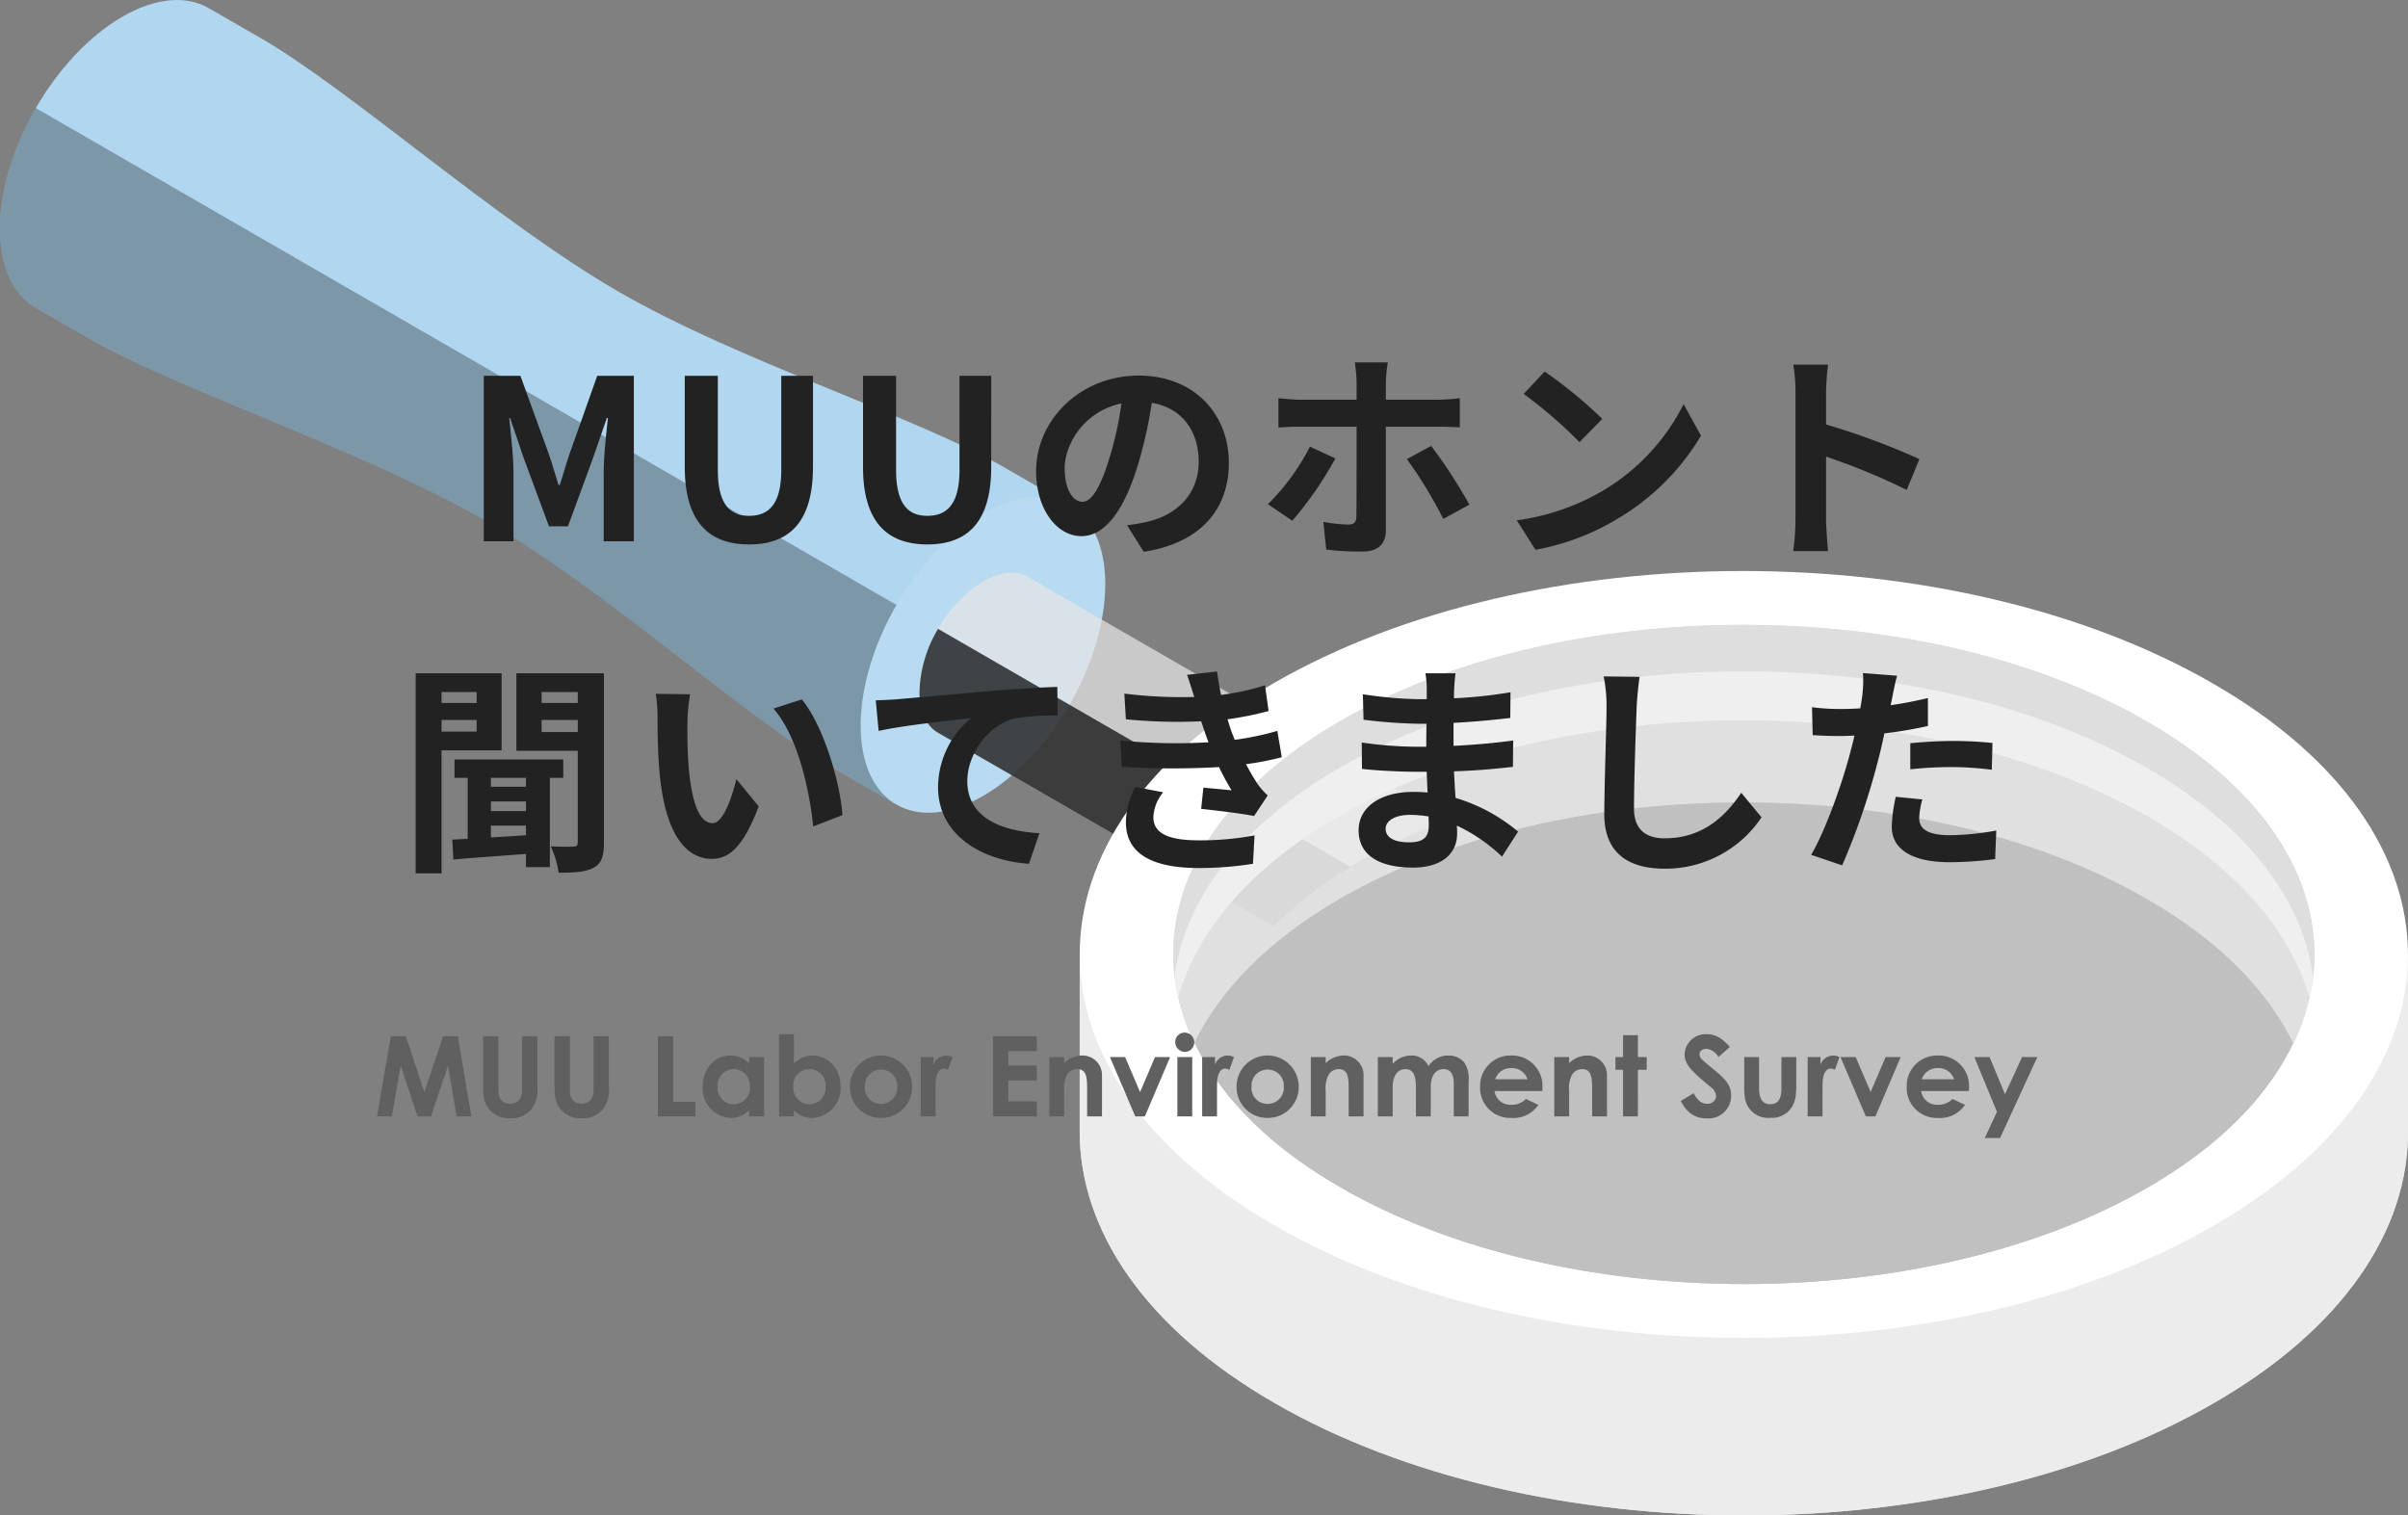<svg xmlns="http://www.w3.org/2000/svg" xmlns:xlink="http://www.w3.org/1999/xlink" width="431.258" height="271.433" viewBox="0 0 431.258 271.433">
  <rect x="0" y="0" width="431.258" height="271.433" fill="#808080" stroke="none"/>
  <defs>
    <clipPath id="clip-path">
      <rect id="長方形_112" data-name="長方形 112" width="431.258" height="271.433" fill="none"/>
    </clipPath>
    <clipPath id="clip-path-3">
      <rect id="長方形_103" data-name="長方形 103" width="43.84" height="56.565" fill="none"/>
    </clipPath>
    <clipPath id="clip-path-4">
      <rect id="長方形_104" data-name="長方形 104" width="160.574" height="124.778" fill="none"/>
    </clipPath>
    <clipPath id="clip-path-5">
      <rect id="長方形_105" data-name="長方形 105" width="94.739" height="63.368" fill="none"/>
    </clipPath>
    <clipPath id="clip-path-6">
      <rect id="長方形_106" data-name="長方形 106" width="77.166" height="53.31" fill="none"/>
    </clipPath>
    <clipPath id="clip-path-7">
      <rect id="長方形_107" data-name="長方形 107" width="237.897" height="100.487" fill="none"/>
    </clipPath>
    <clipPath id="clip-path-8">
      <rect id="長方形_108" data-name="長方形 108" width="204.377" height="74.996" fill="none"/>
    </clipPath>
    <clipPath id="clip-path-10">
      <rect id="長方形_110" data-name="長方形 110" width="203.908" height="109.747" fill="none"/>
    </clipPath>
  </defs>
  <g id="グループ_871" data-name="グループ 871" transform="translate(958 -2481)">
    <g id="グループ_870" data-name="グループ 870" transform="translate(-958 2481)">
      <g id="グループ_396" data-name="グループ 396" clip-path="url(#clip-path)">
        <g id="グループ_395" data-name="グループ 395">
          <g id="グループ_394" data-name="グループ 394" clip-path="url(#clip-path)">
            <path id="パス_1180" data-name="パス 1180" d="M160.574,144.11c3.952,2.283,9.422,1.96,15.469-1.543s11.528-9.475,15.495-16.328l0-.015c3.96-6.856,6.392-14.59,6.4-21.575s-2.45-11.888-6.4-14.174l.012-.016-.012,0-11.389-6.579c-16.228-9.372-47.569-19.05-69.324-31.612S62.681,16.052,46.767,6.865l-9.375-5.4C33.43-.834,27.953-.5,21.91,3S10.391,12.48,6.422,19.343v.018l-.012,0C2.455,26.231-.011,33.966,0,40.946-.007,47.935,2.434,52.84,6.407,55.129l9.368,5.415c15.921,9.182,49.6,20.22,71.352,32.774s45.8,34.864,62.032,44.237l11.393,6.572.012.012Z" transform="translate(0 0)" fill="#b0d7ef"/>
            <g id="グループ_372" data-name="グループ 372" transform="translate(154.139 89.004)" opacity="0.1" style="mix-blend-mode: overlay;isolation: isolate">
              <g id="グループ_371" data-name="グループ 371">
                <g id="グループ_370" data-name="グループ 370" clip-path="url(#clip-path-3)">
                  <path id="パス_1181" data-name="パス 1181" d="M174.933,91.331c-.009,13.946-9.814,30.94-21.936,37.929-12.091,7-21.92,1.337-21.9-12.63-.008-13.958,9.81-30.946,21.918-37.941s21.912-1.326,21.922,12.642" transform="translate(-131.093 -75.697)" fill="#fff"/>
                </g>
              </g>
            </g>
            <g id="グループ_375" data-name="グループ 375" transform="translate(0 19.36)" opacity="0.3" style="mix-blend-mode: overlay;isolation: isolate">
              <g id="グループ_374" data-name="グループ 374">
                <g id="グループ_373" data-name="グループ 373" clip-path="url(#clip-path-4)">
                  <path id="パス_1182" data-name="パス 1182" d="M160.574,141.226c-3.975-2.286-6.455-7.184-6.435-14.184,0-6.98,2.447-14.726,6.409-21.591L6.422,16.466l-.012,0C2.455,23.336-.011,31.072,0,38.051-.007,45.04,2.434,49.946,6.407,52.235l9.368,5.415c15.921,9.182,49.6,20.219,71.352,32.774s45.8,34.864,62.032,44.236l11.393,6.573.012.011Z" transform="translate(0 -16.465)"/>
                </g>
              </g>
            </g>
            <g id="グループ_378" data-name="グループ 378" transform="translate(164.673 102.577)" opacity="0.72">
              <g id="グループ_377" data-name="グループ 377">
                <g id="グループ_376" data-name="グループ 376" clip-path="url(#clip-path-5)">
                  <path id="パス_1183" data-name="パス 1183" d="M218.976,138.838a104.813,104.813,0,0,1,15.814-7.352L159.476,88c-2.066-1.2-4.9-1.022-8.039.808a23.149,23.149,0,0,0-8.049,8.488l-.014.006v.006a23.132,23.132,0,0,0-3.322,11.228c-.014,3.633,1.25,6.173,3.315,7.368l60.113,34.7a73.431,73.431,0,0,1,15.5-11.77" transform="translate(-140.052 -87.24)" fill="#e5e5e5"/>
                </g>
              </g>
            </g>
            <g id="グループ_381" data-name="グループ 381" transform="translate(164.673 112.634)" opacity="0.7" style="mix-blend-mode: overlay;isolation: isolate">
              <g id="グループ_380" data-name="グループ 380">
                <g id="グループ_379" data-name="グループ 379" clip-path="url(#clip-path-6)">
                  <path id="パス_1184" data-name="パス 1184" d="M217.218,138.428,143.387,95.794l-.013,0v.007a23.12,23.12,0,0,0-3.322,11.228c-.014,3.632,1.25,6.172,3.315,7.368l60.113,34.7a72.183,72.183,0,0,1,13.739-10.676" transform="translate(-140.052 -95.794)"/>
                </g>
              </g>
            </g>
            <path id="パス_1185" data-name="パス 1185" d="M402.342,155.657c-.026-17.562-11.654-35.12-34.874-48.495-46.492-26.894-121.807-26.885-168.213-.118-23.225,13.423-34.825,31.026-34.794,48.62l-.009,31.741c.012,17.579,11.63,35.153,34.858,48.563,46.505,26.883,121.821,26.892,168.228.059,23.28-13.4,34.858-31.021,34.811-48.622V155.655Zm-191.707-24.6c40.129-23.138,105.256-23.133,145.467.1,15.759,9.085,25.181,20.412,28.574,32.2-2.809,12.456-12.381,24.5-28.956,34.046-39.9,23.059-104.628,23.059-144.594-.054-16.612-9.571-26.2-21.644-29.006-34.122,3.389-11.77,12.8-23.09,28.514-32.174m161.232,70.536c-.042.027-.081.058-.119.085.038-.027.076-.058.119-.085" transform="translate(28.91 15.291)" fill="#fff"/>
            <g id="グループ_384" data-name="グループ 384" transform="translate(193.361 170.946)" opacity="0.72" style="mix-blend-mode: multiply;isolation: isolate">
              <g id="グループ_383" data-name="グループ 383">
                <g id="グループ_382" data-name="グループ 382" clip-path="url(#clip-path-7)">
                  <path id="パス_1186" data-name="パス 1186" d="M402.342,145.4c.016,17.585-11.569,35.174-34.815,48.567-46.4,26.819-121.722,26.819-168.228-.071-23.187-13.383-34.8-30.934-34.835-48.5h0l-.009,31.741c.012,17.579,11.63,35.153,34.858,48.563,46.505,26.883,121.822,26.892,168.228.059,23.28-13.4,34.858-31.02,34.811-48.622V145.387Z" transform="translate(-164.451 -145.387)" fill="#e5e5e5"/>
                </g>
              </g>
            </g>
            <g id="グループ_387" data-name="グループ 387" transform="translate(210.123 111.921)" opacity="0.2" style="mix-blend-mode: overlay;isolation: isolate">
              <g id="グループ_386" data-name="グループ 386">
                <g id="グループ_385" data-name="グループ 385" clip-path="url(#clip-path-8)">
                  <path id="パス_1187" data-name="パス 1187" d="M208.568,144.23c39.889-23.01,104.625-23,144.581.1,12.911,7.428,21.584,16.382,26.159,25.851,9.595-19.859.917-42.061-26.153-57.656-39.966-23.1-104.689-23.1-144.578-.1-27.016,15.615-35.673,37.789-26.1,57.646,4.575-9.462,13.236-18.4,26.094-25.838" transform="translate(-178.707 -95.187)"/>
                </g>
              </g>
            </g>
            <g id="グループ_390" data-name="グループ 390" transform="translate(210.123 111.921)" opacity="0.72" style="mix-blend-mode: multiply;isolation: isolate">
              <g id="グループ_389" data-name="グループ 389">
                <g id="グループ_388" data-name="グループ 388" clip-path="url(#clip-path-8)">
                  <path id="パス_1188" data-name="パス 1188" d="M208.568,144.23c39.889-23.01,104.625-23,144.581.1,12.911,7.428,21.584,16.382,26.159,25.851,9.595-19.859.917-42.061-26.153-57.656-39.966-23.1-104.689-23.1-144.578-.1-27.016,15.615-35.673,37.789-26.1,57.646,4.575-9.462,13.236-18.4,26.094-25.838" transform="translate(-178.707 -95.187)" fill="#e5e5e5"/>
                </g>
              </g>
            </g>
            <g id="グループ_393" data-name="グループ 393" transform="translate(210.357 120.237)" opacity="0.5">
              <g id="グループ_392" data-name="グループ 392">
                <g id="グループ_391" data-name="グループ 391" clip-path="url(#clip-path-10)">
                  <path id="パス_1189" data-name="パス 1189" d="M208.585,194.666c39.965,23.113,104.694,23.113,144.594.054,18.113-10.435,27.972-23.845,29.635-37.528-1.668-13.7-11.549-27.137-29.7-37.593-39.967-23.1-104.689-23.1-144.577-.1-18.111,10.46-27.97,23.882-29.635,37.57,1.665,13.7,11.535,27.13,29.679,37.6" transform="translate(-178.906 -102.26)" fill="#fff"/>
                </g>
              </g>
            </g>
          </g>
        </g>
      </g>
    </g>
    <g id="グループ_869" data-name="グループ 869" transform="translate(-1425 890.949)">
      <path id="パス_1615" data-name="パス 1615" d="M-148.48,0h2.66l1.58-9.08L-141.22,0h2.4l3.06-9.08L-134.22,0h2.64L-134-14.36h-2.64L-140-4.34l-3.32-10.02H-146Zm19-5.38c0,1.86.16,3.16,1.32,4.36A4.658,4.658,0,0,0-124.6.34a4.542,4.542,0,0,0,3.68-1.52,5.44,5.44,0,0,0,1.16-4.04v-9.14h-2.74v9.34a3.525,3.525,0,0,1-.34,1.88,2.117,2.117,0,0,1-1.82.86c-1.32,0-2.08-.8-2.08-2.36v-9.72h-2.74Zm12.8,0c0,1.86.16,3.16,1.32,4.36A4.658,4.658,0,0,0-111.8.34a4.542,4.542,0,0,0,3.68-1.52,5.44,5.44,0,0,0,1.16-4.04v-9.14h-2.74v9.34a3.525,3.525,0,0,1-.34,1.88,2.117,2.117,0,0,1-1.82.86c-1.32,0-2.08-.8-2.08-2.36v-9.72h-2.74ZM-98.18,0h6.72V-2.6h-3.98V-14.36h-2.74Zm16.36,0h2.66V-10.62h-2.66v1.16a4.561,4.561,0,0,0-3.34-1.44c-2.76,0-5,2.28-5,5.6A5.288,5.288,0,0,0-85.1.28a4.414,4.414,0,0,0,3.28-1.4Zm-2.8-8.46A2.9,2.9,0,0,1-81.7-5.34a2.933,2.933,0,0,1-2.92,3.18,2.926,2.926,0,0,1-2.86-3.16A2.9,2.9,0,0,1-84.62-8.46Zm10.8,7.34A4.446,4.446,0,0,0-70.54.28,5.3,5.3,0,0,0-65.46-5.3c0-3.32-2.28-5.6-5.02-5.6a4.561,4.561,0,0,0-3.34,1.44v-5.26h-2.66V0h2.66Zm2.8-7.34a2.91,2.91,0,0,1,2.88,3.14,2.941,2.941,0,0,1-2.88,3.16,2.944,2.944,0,0,1-2.92-3.18A2.892,2.892,0,0,1-71.02-8.46Zm12.74-2.44a5.557,5.557,0,0,0-5.5,5.6A5.506,5.506,0,0,0-58.26.28a5.533,5.533,0,0,0,5.62-5.6A5.583,5.583,0,0,0-58.28-10.9Zm.04,2.52A2.869,2.869,0,0,1-55.32-5.3a2.875,2.875,0,0,1-2.92,3.06A2.834,2.834,0,0,1-61.1-5.32,2.873,2.873,0,0,1-58.24-8.38Zm9.44-2.24h-2.3V0h2.66V-4.3c0-.58,0-1.24.02-1.82.06-1.56.66-2.44,1.42-2.44a1.874,1.874,0,0,1,.78.22l.82-2.28a2.505,2.505,0,0,0-1.16-.28A2.48,2.48,0,0,0-48.8-9.28ZM-38.16,0h7.84V-2.68h-5.1V-6.44h5.1V-9.12h-5.1v-2.56h5.1v-2.68h-7.84Zm12.74-10.62h-2.66V0h2.66V-4.52a5.212,5.212,0,0,1,.52-2.92,2.086,2.086,0,0,1,1.8-1.02c1.62,0,1.8,1.34,1.8,3.44V0h2.66V-7.26a3.5,3.5,0,0,0-3.64-3.64,4.729,4.729,0,0,0-3.14,1.36ZM-12.68,0h1.72l4.52-10.62h-2.7l-2.68,6.26-2.68-6.26h-2.72Zm7.54,0h2.66V-10.62H-5.14Zm1.32-15a1.657,1.657,0,0,0-1.7,1.62,1.77,1.77,0,0,0,1.7,1.84,1.7,1.7,0,0,0,1.7-1.7A1.725,1.725,0,0,0-3.82-15ZM1.6-10.62H-.7V0H1.96V-4.3c0-.58,0-1.24.02-1.82.06-1.56.66-2.44,1.42-2.44a1.874,1.874,0,0,1,.78.22L5-10.62a2.505,2.505,0,0,0-1.16-.28A2.48,2.48,0,0,0,1.6-9.28Zm9.36-.28a5.557,5.557,0,0,0-5.5,5.6A5.506,5.506,0,0,0,10.98.28a5.533,5.533,0,0,0,5.62-5.6A5.583,5.583,0,0,0,10.96-10.9ZM11-8.38A2.869,2.869,0,0,1,13.92-5.3,2.875,2.875,0,0,1,11-2.24,2.834,2.834,0,0,1,8.14-5.32,2.873,2.873,0,0,1,11-8.38Zm10.42-2.24H18.76V0h2.66V-4.52a5.212,5.212,0,0,1,.52-2.92,2.086,2.086,0,0,1,1.8-1.02c1.62,0,1.8,1.34,1.8,3.44V0H28.2V-7.26a3.5,3.5,0,0,0-3.64-3.64,4.729,4.729,0,0,0-3.14,1.36ZM40.24-5.24c0-2.18.96-3.22,2.3-3.22,1.2,0,1.82.86,1.82,2.6V0h2.66V-6.22a5.321,5.321,0,0,0-.78-3.44A3.612,3.612,0,0,0,43.4-10.9,4.176,4.176,0,0,0,39.84-9a3.336,3.336,0,0,0-3.1-1.9,4.443,4.443,0,0,0-3.32,1.5v-1.22H30.76V0h2.66V-5.2c0-2.18.96-3.26,2.28-3.26,1.48,0,1.88,1.26,1.88,3.32V0h2.66ZM57.28-3.12a3.438,3.438,0,0,1-2.64,1.04,2.842,2.842,0,0,1-2.98-2.46h8.56c0-.24.02-.36.02-.6A5.45,5.45,0,0,0,54.6-10.9a5.428,5.428,0,0,0-5.52,5.58A5.377,5.377,0,0,0,54.64.28a5.4,5.4,0,0,0,4.88-2.34Zm-5.5-3.52a2.9,2.9,0,0,1,2.86-2,2.876,2.876,0,0,1,2.92,2Zm13.24-3.98H62.36V0h2.66V-4.52a5.212,5.212,0,0,1,.52-2.92,2.086,2.086,0,0,1,1.8-1.02c1.62,0,1.8,1.34,1.8,3.44V0H71.8V-7.26a3.5,3.5,0,0,0-3.64-3.64,4.729,4.729,0,0,0-3.14,1.36Zm9.66,0H73.32v2.28h1.36V0h2.66V-8.34h1.58v-2.28H77.34v-3.92H74.68ZM85.02-2.76C86.08-.66,87.54.36,89.64.36a4.061,4.061,0,0,0,4.4-4.08c0-2.62-2.14-3.74-4.82-6.1-.42-.36-.84-.72-.84-1.28,0-.58.5-1,1.22-1a2.811,2.811,0,0,1,2.16,1.48l2.04-1.8c-1.14-1.32-2.34-2.3-4.16-2.3A3.774,3.774,0,0,0,85.7-11.1c0,2.04,1.76,3.4,4.74,5.9a2.249,2.249,0,0,1,.92,1.6A1.524,1.524,0,0,1,89.7-2.26c-.96,0-1.72-.64-2.38-1.88Zm11.36-3a11.933,11.933,0,0,0,.1,2.24A4.185,4.185,0,0,0,101.04.26a4.255,4.255,0,0,0,3.42-1.34c1.12-1.24,1.24-2.68,1.24-4.64v-4.9h-2.66v5.66c0,1.8-.58,2.78-2,2.78-1.4,0-2-1-2-2.9v-5.54H96.38Zm13.66-4.86h-2.3V0h2.66V-4.3c0-.58,0-1.24.02-1.82.06-1.56.66-2.44,1.42-2.44a1.874,1.874,0,0,1,.78.22l.82-2.28a2.505,2.505,0,0,0-1.16-.28,2.48,2.48,0,0,0-2.24,1.62ZM118.16,0h1.72l4.52-10.62h-2.7l-2.68,6.26-2.68-6.26h-2.72Zm15.52-3.12a3.438,3.438,0,0,1-2.64,1.04,2.842,2.842,0,0,1-2.98-2.46h8.56c0-.24.02-.36.02-.6A5.45,5.45,0,0,0,131-10.9a5.428,5.428,0,0,0-5.52,5.58,5.377,5.377,0,0,0,5.56,5.6,5.4,5.4,0,0,0,4.88-2.34Zm-5.5-3.52a2.9,2.9,0,0,1,2.86-2,2.876,2.876,0,0,1,2.92,2ZM141.64-.8l-2.18,4.68h2.74l6.68-14.5h-2.74l-3.06,6.66-2.76-6.66H137.6Z" transform="translate(683 1790)" fill="#606060"/>
      <path id="パス_1616" data-name="パス 1616" d="M333.64,46h5.32V33.64c0-2.8-.48-6.92-.76-9.72h.16l2.36,6.96,4.6,12.44h3.4l4.56-12.44,2.4-6.96h.2c-.32,2.8-.76,6.92-.76,9.72V46h5.4V16.36h-6.56l-4.92,13.88c-.64,1.84-1.16,3.8-1.8,5.68h-.2c-.6-1.88-1.16-3.84-1.8-5.68L340.2,16.36h-6.56Zm47.52.56c7.24,0,11.44-4.04,11.44-13.88V16.36h-5.68V33.2c0,6.16-2.24,8.24-5.76,8.24-3.44,0-5.6-2.08-5.6-8.24V16.36h-5.92V32.68C369.64,42.52,373.96,46.56,381.16,46.56Zm31.92,0c7.24,0,11.44-4.04,11.44-13.88V16.36h-5.68V33.2c0,6.16-2.24,8.24-5.76,8.24-3.44,0-5.6-2.08-5.6-8.24V16.36h-5.92V32.68C401.56,42.52,405.88,46.56,413.08,46.56Zm54-14.64c0-8.72-6.24-15.6-16.16-15.6-10.36,0-18.36,7.88-18.36,17.12,0,6.76,3.68,11.64,8.12,11.64,4.36,0,7.8-4.96,10.2-13.04a80.893,80.893,0,0,0,2.4-10.84c5.4.92,8.4,5.04,8.4,10.56,0,5.84-4,9.52-9.12,10.72a30.765,30.765,0,0,1-3.72.64l3,4.76C461.92,46.32,467.08,40.36,467.08,31.92Zm-29.4,1c0-4.4,3.56-10.24,10.16-11.6A60.04,60.04,0,0,1,445.72,31c-1.64,5.4-3.2,7.92-4.88,7.92C439.28,38.92,437.68,36.96,437.68,32.92Zm57.88-18.96h-5.92a26.583,26.583,0,0,1,.32,3.48v3.2H479.8c-1.24,0-2.64-.16-3.84-.28v5.28c1.12-.12,2.64-.16,3.84-.16h10.16v.04c0,1.88,0,14.56-.04,16.04-.04,1.04-.4,1.44-1.44,1.44a27.633,27.633,0,0,1-4.48-.48l.52,4.96a49.1,49.1,0,0,0,6.48.36c2.84,0,4.2-1.44,4.2-3.76V25.48h9.32c1.12,0,2.68.04,3.92.12V20.36a31.817,31.817,0,0,1-3.96.28H495.2v-3.2A24.608,24.608,0,0,1,495.56,13.96Zm-9.4,17.2-4.56-2.12a40.253,40.253,0,0,1-7.52,10.32l4.36,2.96A64.944,64.944,0,0,0,486.16,31.16Zm17.16-2.24-4.36,2.36A76.825,76.825,0,0,1,505.48,42l4.68-2.56A92.983,92.983,0,0,0,503.32,28.92ZM523.64,15.6l-3.76,4a83.172,83.172,0,0,1,10,8.64l4.08-4.16A80.788,80.788,0,0,0,523.64,15.6Zm-5,26.64L522,47.52a43.319,43.319,0,0,0,14.84-5.64,42.534,42.534,0,0,0,14.8-14.8l-3.12-5.64A37.665,37.665,0,0,1,533.96,37,41.227,41.227,0,0,1,518.64,42.24Zm49.92-.08a43.925,43.925,0,0,1-.4,5.6h6.24c-.16-1.64-.36-4.44-.36-5.6V30.84a115.534,115.534,0,0,1,14.44,5.96l2.28-5.52a130.639,130.639,0,0,0-16.72-6.2V19.16a43.481,43.481,0,0,1,.36-4.8h-6.24a27.764,27.764,0,0,1,.4,4.8ZM332.36,73v1.96h-6.28V73Zm-6.28,7.08V78h6.28v2.08Zm10.76,3.36V69.64h-15.4v35.84h4.64V83.44Zm4.36,6.52h-6.28v-1.6h6.28Zm-6.28,6.96h6.28v1.72c-2.16.16-4.28.28-6.28.4Zm6.28-2.6h-6.28V92.6h6.28Zm6.68-5.96V85.08H328.4v3.28h2.36V99.28l-2.76.16.2,3.56c3.56-.32,8.24-.64,13-1v2.36h4.28v-16ZM344,80.16V78h6.48v2.16ZM350.48,73v1.96H344V73Zm4.68-3.36H339.48V83.52h11V99.88c0,.6-.2.8-.76.8-.6.04-2.4.04-4.08-.04a16.819,16.819,0,0,1,1.4,4.72c2.92,0,4.88-.12,6.32-.92,1.4-.76,1.8-2.12,1.8-4.48ZM370.6,73.4l-6.16-.08a24.311,24.311,0,0,1,.32,4.08c0,2.44.04,7.12.44,10.8,1.12,10.72,4.92,14.68,9.32,14.68,3.2,0,5.72-2.44,8.36-9.4l-4-4.88c-.76,3.2-2.36,7.88-4.24,7.88-2.52,0-3.72-3.96-4.28-9.72-.24-2.88-.28-5.88-.24-8.48A32.362,32.362,0,0,1,370.6,73.4Zm20,.92-5.08,1.64c4.36,4.96,6.48,14.68,7.12,21.12l5.24-2.04C397.44,88.92,394.4,78.92,390.6,74.32Zm13.24.16.52,5.48c4.64-1,12.8-1.88,16.56-2.28A16.109,16.109,0,0,0,415,90.04c0,8.64,7.92,13.16,16.28,13.72l1.88-5.48c-6.76-.36-12.92-2.76-12.92-9.32,0-4.76,3.6-9.96,8.44-11.24a45.264,45.264,0,0,1,7.72-.52l-.04-5.12c-2.8.08-7.2.36-11.32.68-7.32.64-13.92,1.24-17.24,1.52C407,74.36,405.44,74.44,403.84,74.48Zm43.8,7.2.28,4.72a148.756,148.756,0,0,0,17.4.04c.64,1.36,1.4,2.76,2.24,4.16-1.2-.12-3.36-.32-5.04-.48l-.4,3.8c2.92.32,7.24.84,9.48,1.28l2.44-3.68a12.193,12.193,0,0,1-1.8-2.04,36.4,36.4,0,0,1-2.08-3.56,53.6,53.6,0,0,0,6.4-1.24l-.8-4.72a51.64,51.64,0,0,1-7.64,1.6c-.24-.64-.48-1.24-.68-1.8-.2-.6-.4-1.24-.6-1.88a58.313,58.313,0,0,0,7.36-1.48l-.64-4.6a45.975,45.975,0,0,1-7.88,1.72q-.42-2.04-.72-4.2l-5.36.6c.48,1.4.88,2.68,1.28,3.96a83.2,83.2,0,0,1-12.52-.6l.28,4.6a93.523,93.523,0,0,0,13.48.36c.24.68.48,1.44.8,2.36.16.44.32.92.52,1.4A102.5,102.5,0,0,1,447.64,81.68Zm7.68,9.28L450.36,90a13.284,13.284,0,0,0-1.72,6.44c.08,5.72,5.04,8.08,13.04,8.08a61.438,61.438,0,0,0,9.72-.76l.28-5.08a52.646,52.646,0,0,1-10.04.88c-5.28,0-8.08-1.2-8.08-4.16A7.507,7.507,0,0,1,455.32,90.96Zm39.84,6.52c0-1.36,1.56-2.48,4.4-2.48a22.216,22.216,0,0,1,3.28.28c.04.72.04,1.28.04,1.72,0,2.32-1.4,2.92-3.52,2.92C496.6,99.92,495.16,99,495.16,97.48Zm12.52-27.84h-5.4a16.083,16.083,0,0,1,.24,2.76v1.88h-1.56a74.679,74.679,0,0,1-9.88-.88l.12,4.56a91.952,91.952,0,0,0,9.8.72h1.48c-.04,1.36-.04,2.8-.04,4.12h-1.92a70.681,70.681,0,0,1-9.64-.76l.04,4.72c2.64.32,7.2.52,9.52.52h2.08c.04,1.2.08,2.48.16,3.72-.8-.08-1.64-.12-2.48-.12-6.16,0-9.88,2.84-9.88,6.88,0,4.24,3.36,6.68,9.76,6.68,5.28,0,7.88-2.64,7.88-6.04,0-.44,0-.92-.04-1.48a30.659,30.659,0,0,1,8.08,5.56L518.88,98a31.316,31.316,0,0,0-11.2-6.04c-.12-1.6-.2-3.24-.28-4.76,3.84-.12,6.96-.4,10.56-.8l.04-4.72c-3.24.44-6.64.76-10.68.96V78.52c3.88-.2,7.52-.56,10.16-.88l.04-4.6a83.834,83.834,0,0,1-10.12,1.08c0-.64,0-1.24.04-1.64A27.011,27.011,0,0,1,507.68,69.64Zm32.96.64-6.44-.08a25.513,25.513,0,0,1,.52,5.4c0,3.44-.4,13.96-.4,19.32,0,6.84,4.24,9.72,10.8,9.72a20.706,20.706,0,0,0,17.36-9.2l-3.64-4.4c-2.88,4.36-7.08,8.16-13.68,8.16-3.12,0-5.52-1.32-5.52-5.36,0-4.96.32-13.92.48-18.24C540.2,74,540.4,71.96,540.64,70.28Zm50.64,21.96-4.76-.48a27.976,27.976,0,0,0-.72,5.36c0,4.04,3.64,6.36,10.36,6.36a64.211,64.211,0,0,0,8.16-.56l.2-5.12a46.942,46.942,0,0,1-8.32.84c-4.28,0-5.48-1.32-5.48-3.08A13.7,13.7,0,0,1,591.28,92.24Zm-4.52-22.16-6.12-.48a20.5,20.5,0,0,1-.12,4.04q-.12.96-.36,2.28-1.86.12-3.6.12a39.585,39.585,0,0,1-5.04-.32l.12,5c1.4.08,2.92.16,4.84.16.84,0,1.72-.04,2.64-.08-.24,1.16-.56,2.28-.84,3.36-1.48,5.6-4.52,14-6.92,18l5.56,1.88a124.3,124.3,0,0,0,6.36-18.52c.44-1.64.84-3.4,1.2-5.12a73.636,73.636,0,0,0,7.8-1.32v-5c-2.2.52-4.44.96-6.68,1.28.12-.56.24-1.08.32-1.52C586.08,72.96,586.44,71.16,586.76,70.08Zm2.36,12.08v4.68a68.727,68.727,0,0,1,7.72-.4,58.641,58.641,0,0,1,6.88.48l.12-4.8a70.341,70.341,0,0,0-7.04-.36C594.24,81.76,591.36,81.96,589.12,82.16Z" transform="translate(220 1641)" fill="#222"/>
    </g>
  </g>
</svg>
